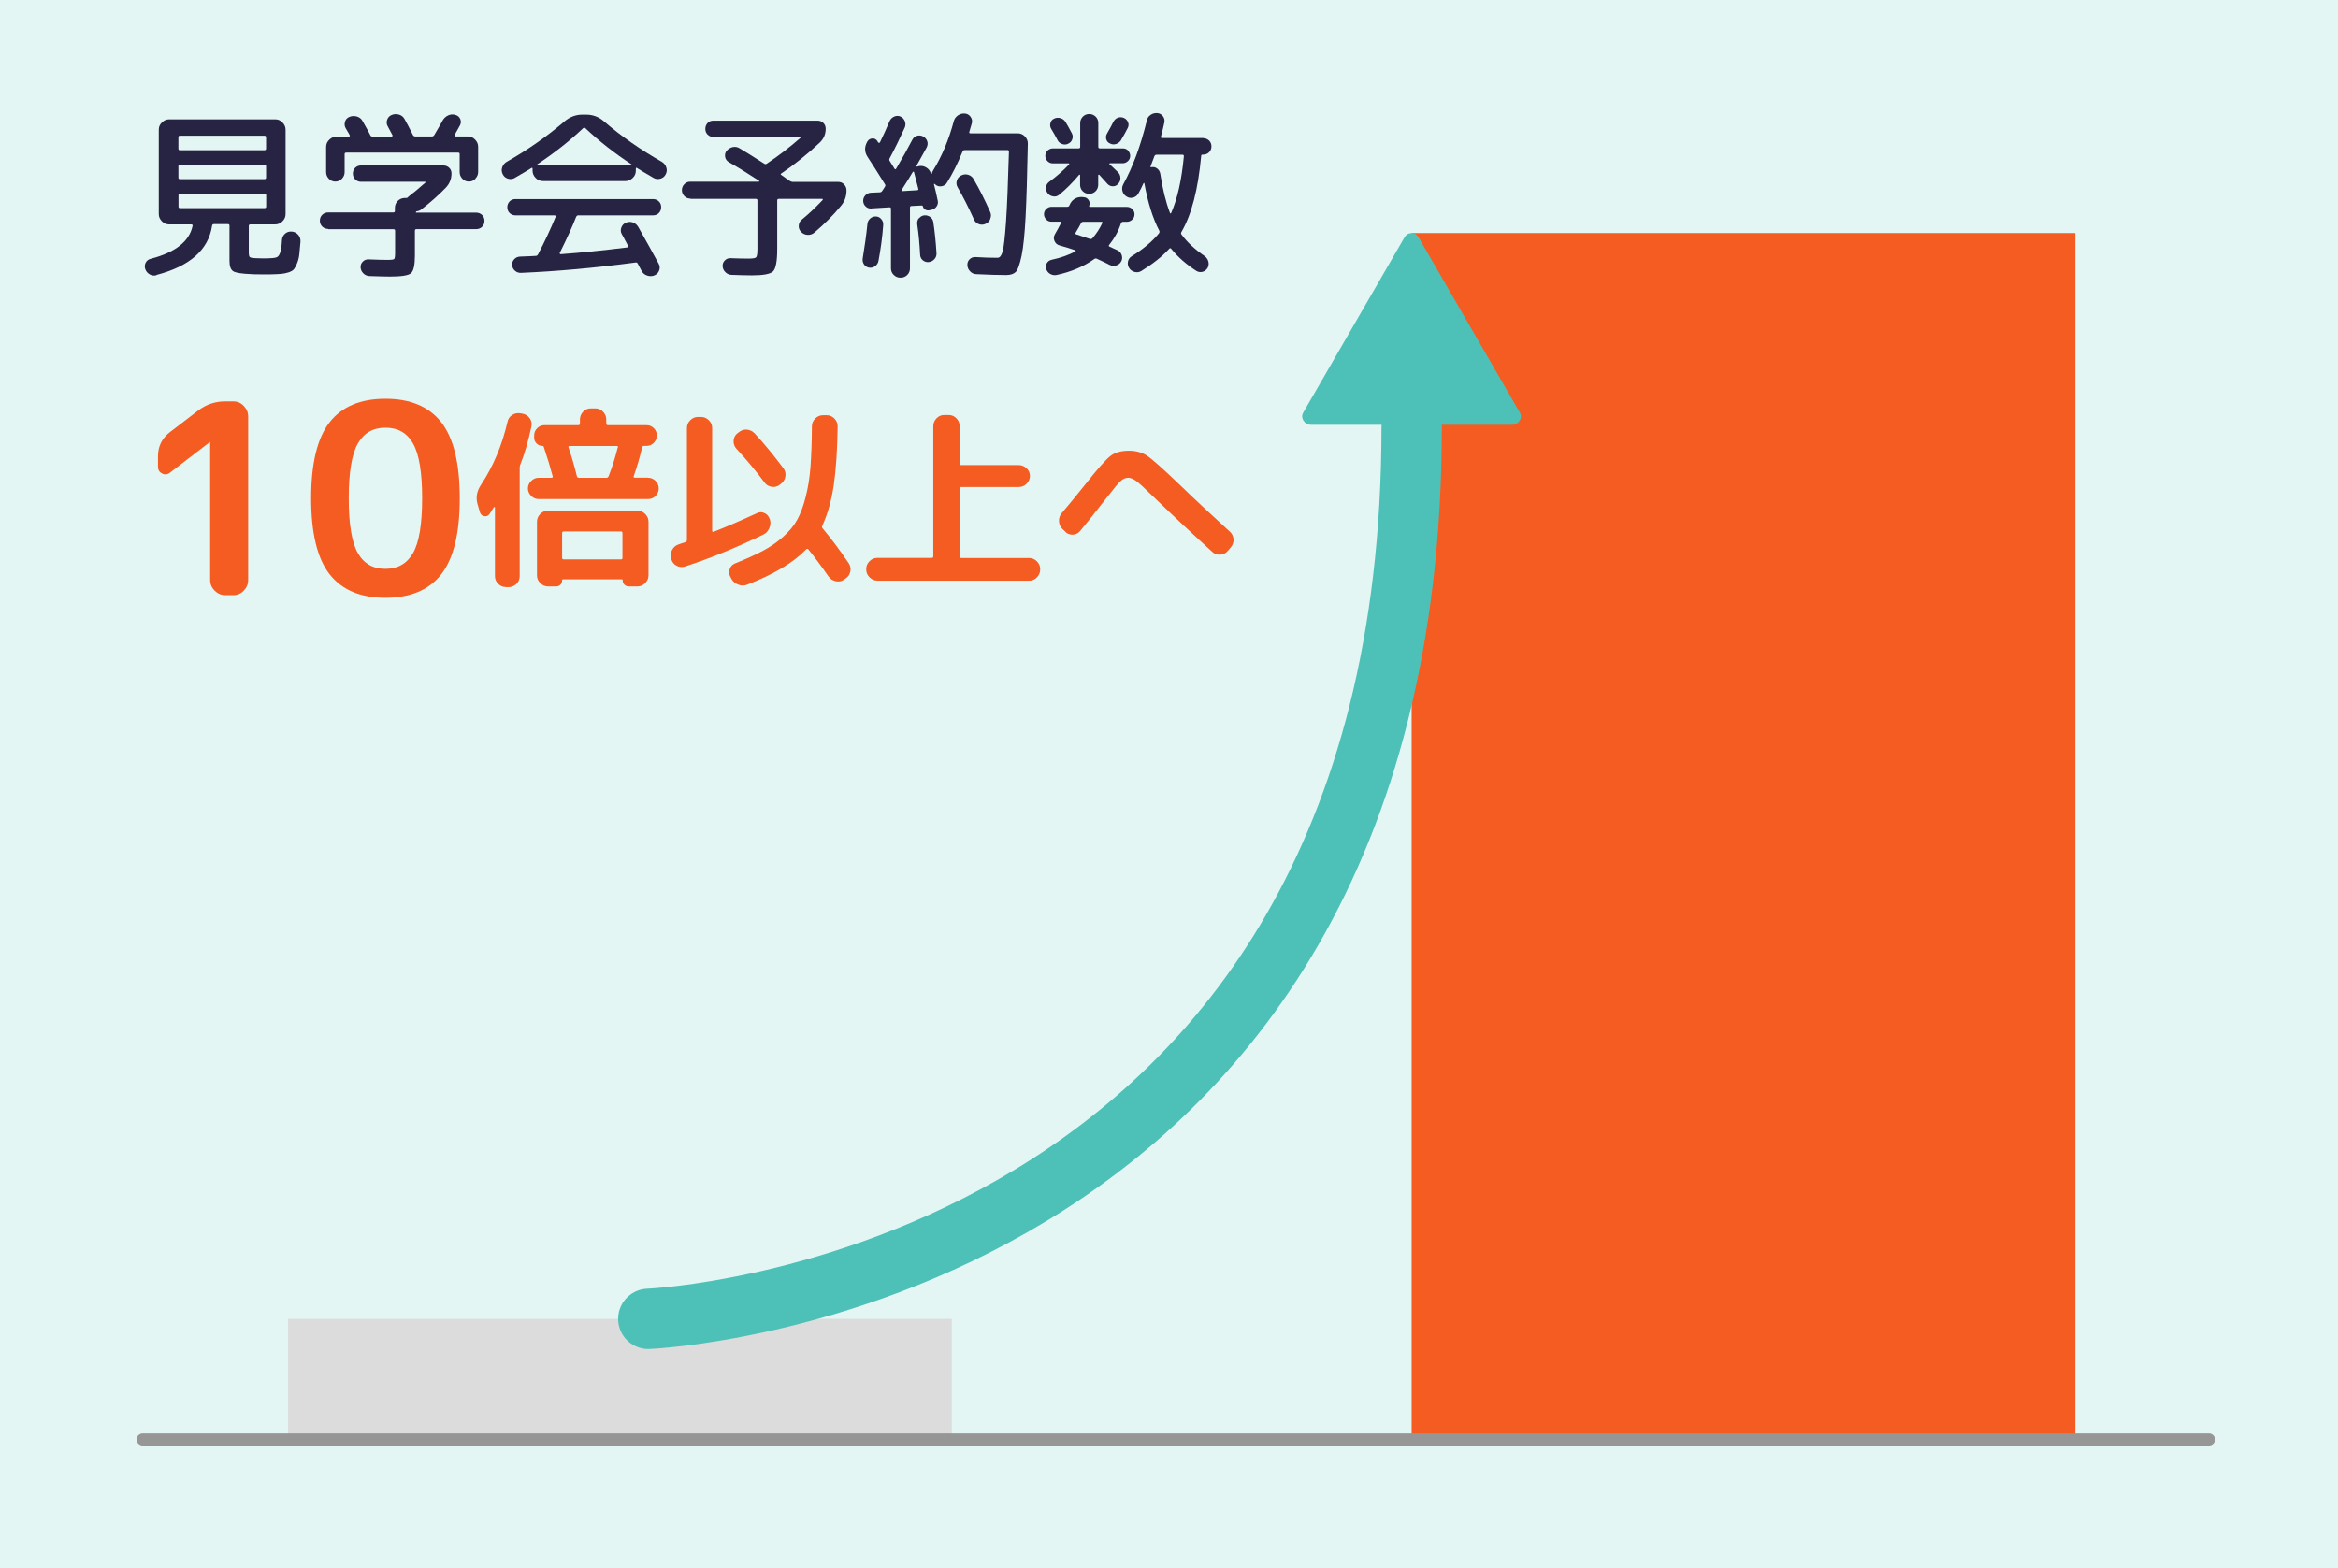<?xml version="1.0" encoding="UTF-8"?><svg id="_レイヤー_2" xmlns="http://www.w3.org/2000/svg" viewBox="0 0 232.5 156"><defs><style>.cls-1{fill:#dcdcdc;}.cls-1,.cls-2,.cls-3,.cls-4,.cls-5{stroke-width:0px;}.cls-2{fill:#272343;}.cls-6{stroke:#969696;stroke-width:1.2px;}.cls-6,.cls-7{fill:none;stroke-linecap:round;stroke-miterlimit:10;}.cls-3{opacity:.15;}.cls-3,.cls-5{fill:#4dc1b7;}.cls-4{fill:#f45c21;}.cls-7{stroke:#4dc1b7;stroke-width:6px;}</style></defs><g id="_写真イラスト"><rect class="cls-3" x="0" y="0" width="232.5" height="156"/><rect class="cls-1" x="28.65" y="131.18" width="66" height="12"/><rect class="cls-4" x="140.38" y="23.18" width="66" height="120"/><path class="cls-7" d="M64.47,131.18s75.91-3.09,75.91-88.69"/><path class="cls-5" d="M130.36,42.25c-.32,0-.57-.14-.74-.42-.17-.28-.17-.56,0-.83l10.04-17.38c.17-.29.41-.43.71-.43s.54.14.71.43l10.04,17.38c.17.27.17.55,0,.83-.17.28-.42.42-.74.42h-20.03Z"/></g><g id="_テキスト"><path class="cls-2" d="M15.55,27.38c-.24.06-.47.03-.67-.09-.21-.12-.36-.3-.44-.54-.07-.22-.05-.43.05-.63.11-.2.28-.33.5-.38,2.45-.64,3.83-1.72,4.16-3.26.02-.11-.02-.16-.13-.16h-2.2c-.28,0-.52-.1-.72-.31-.2-.2-.31-.44-.31-.72v-8.39c0-.28.1-.52.31-.72.2-.2.44-.31.72-.31h10.55c.28,0,.52.1.72.31.2.2.31.44.31.72v8.39c0,.28-.1.52-.31.72-.2.2-.44.31-.72.31h-2.47c-.11,0-.16.05-.16.16v2.59c0,.28.03.44.1.5.07.06.26.1.58.11.16.01.4.02.72.02s.59,0,.76-.02c.32-.01.55-.05.67-.12.12-.07.22-.22.3-.46.08-.24.14-.65.17-1.24.02-.25.13-.46.31-.62.19-.16.41-.23.66-.21.26.02.48.14.65.33.17.2.24.43.22.69-.04.53-.08.96-.12,1.29-.04.33-.12.62-.23.88-.11.26-.21.45-.31.57-.1.12-.28.22-.52.3-.25.08-.49.13-.72.15-.23.02-.57.04-1.02.05-.11,0-.27,0-.49,0-.22,0-.38,0-.5,0-.42,0-.74,0-.95-.02-.97-.04-1.58-.13-1.83-.29-.25-.16-.37-.5-.37-1.04v-3.49c0-.11-.05-.16-.16-.16h-1.39c-.1,0-.16.05-.18.16-.36,2.4-2.21,4.03-5.54,4.9ZM17.74,13.66v1.12c0,.11.05.16.14.16h8.42c.11,0,.16-.05.16-.16v-1.12c0-.11-.05-.16-.16-.16h-8.42c-.1,0-.14.05-.14.16ZM17.74,16.54v1.12c0,.11.05.16.14.16h8.42c.11,0,.16-.05.16-.16v-1.12c0-.11-.05-.16-.16-.16h-8.42c-.1,0-.14.05-.14.16ZM17.89,20.7h8.42c.11,0,.16-.05.16-.16v-1.12c0-.11-.05-.16-.16-.16h-8.42c-.1,0-.14.05-.14.16v1.12c0,.11.05.16.14.16Z"/><path class="cls-2" d="M32.63,22.77c-.23,0-.42-.08-.58-.23-.16-.16-.24-.35-.24-.59s.08-.44.24-.59c.16-.16.36-.23.58-.23h6.48c.11,0,.16-.05.16-.16v-.29c0-.28.1-.51.29-.7.19-.19.43-.29.7-.29h.11c.08.01.16-.02.23-.11.01-.01.03-.03.06-.05.03-.02.05-.04.06-.05.44-.34.97-.77,1.57-1.31.06-.06.04-.09-.05-.09h-6.34c-.23,0-.42-.08-.58-.24s-.23-.36-.23-.58.08-.42.23-.57.35-.23.58-.23h8.19c.23,0,.42.08.58.23.16.15.23.34.23.57,0,.54-.19,1.01-.56,1.4-.7.73-1.52,1.46-2.48,2.2-.1.08-.25.14-.45.16-.04.02-.05.06-.05.11l.02.02h5.98c.23,0,.42.08.58.23.16.16.24.35.24.59s-.08.44-.24.59c-.16.16-.36.23-.58.23h-5.94c-.11,0-.16.05-.16.16v2.47c0,.95-.13,1.53-.39,1.76-.26.22-.96.33-2.1.33-.42,0-1.1-.02-2.03-.05-.24-.01-.44-.1-.61-.27s-.26-.37-.27-.59c-.01-.23.06-.42.22-.58.16-.16.35-.23.58-.22.89.04,1.52.05,1.91.05.36,0,.57-.03.63-.09s.09-.26.09-.59v-2.21c0-.11-.05-.16-.16-.16h-6.48ZM47.28,17.78c-.18.19-.4.28-.65.28s-.47-.09-.65-.28c-.18-.19-.27-.4-.27-.66v-1.8c0-.1-.05-.14-.16-.14h-11.12c-.11,0-.16.05-.16.14v1.8c0,.25-.09.47-.27.66-.18.19-.4.28-.65.28s-.47-.09-.65-.28c-.18-.19-.27-.4-.27-.66v-2.5c0-.28.1-.52.31-.72.2-.2.44-.31.72-.31h1.24s.06-.02.08-.05c.02-.03.02-.06,0-.08-.04-.08-.1-.2-.2-.36-.1-.16-.16-.27-.2-.34-.12-.2-.14-.42-.07-.66.07-.23.22-.39.45-.48.24-.1.49-.1.74-.03.25.08.44.23.56.46.4.7.65,1.16.76,1.39.04.1.11.14.22.14h1.91s.06-.02.08-.05c.02-.03.02-.06,0-.08-.3-.56-.46-.86-.47-.88-.12-.2-.14-.42-.06-.66.08-.23.23-.39.46-.48.24-.1.48-.1.73-.03.25.08.43.23.55.46.19.34.47.86.83,1.58.05.08.12.13.22.13h1.66c.1,0,.17-.04.23-.13.43-.73.71-1.21.83-1.44.13-.24.32-.41.55-.52.23-.11.48-.13.73-.05.23.06.39.2.48.41.09.22.08.43-.03.63l-.54.97s0,.05,0,.08c.02.03.05.05.08.05h1.24c.28,0,.52.1.72.31.2.2.31.44.31.72v2.5c0,.25-.09.47-.27.66Z"/><path class="cls-2" d="M51.19,17.7c-.22.12-.44.14-.68.07-.23-.07-.41-.22-.51-.43-.12-.23-.14-.46-.06-.69.08-.23.22-.42.44-.55,2.09-1.19,4.01-2.53,5.76-4.03.52-.44,1.11-.67,1.78-.67h.36c.67,0,1.27.22,1.78.67,1.72,1.48,3.64,2.82,5.76,4.03.22.13.36.31.44.55.08.23.06.47-.06.69-.11.22-.28.36-.52.43-.24.07-.47.05-.68-.07-.74-.43-1.3-.76-1.66-.99-.07-.05-.11-.02-.11.07v.2c0,.28-.1.52-.31.72s-.44.31-.72.31h-8.21c-.28,0-.52-.1-.72-.31-.2-.2-.31-.44-.31-.72v-.2c0-.1-.05-.11-.14-.05-.26.17-.81.49-1.64.97ZM57.29,21.58c-.38.97-.92,2.16-1.62,3.56-.02.02-.02.05,0,.09.02.04.05.05.09.05,1.99-.14,4.2-.37,6.62-.67.11,0,.14-.05.09-.14-.05-.08-.14-.26-.29-.54-.14-.28-.26-.49-.34-.63-.12-.2-.14-.42-.06-.65.08-.23.22-.39.44-.49.24-.11.48-.12.71-.04.23.08.42.24.55.47.84,1.48,1.51,2.69,2.02,3.64.12.22.14.44.05.67-.08.23-.24.39-.47.49-.23.1-.47.1-.72.02-.25-.08-.44-.24-.56-.47-.17-.31-.29-.55-.38-.72-.05-.1-.12-.13-.22-.11-4.07.54-7.87.88-11.39,1.03-.23.01-.43-.06-.6-.21-.17-.15-.27-.34-.28-.57-.01-.23.06-.42.21-.58s.34-.25.57-.26c.7-.02,1.22-.05,1.57-.07.1,0,.17-.05.23-.16.65-1.24,1.23-2.48,1.75-3.74.01-.04,0-.07-.02-.09-.02-.02-.05-.04-.09-.04h-3.89c-.23,0-.42-.08-.58-.23-.16-.16-.23-.35-.23-.58s.08-.42.23-.58c.16-.16.35-.23.58-.23h13.68c.23,0,.42.08.58.23.16.16.23.35.23.58s-.08.42-.23.58c-.16.16-.35.23-.58.23h-7.45c-.08,0-.15.05-.2.16ZM53.42,16.35s-.02.03-.02.05.01.04.04.04h9.32s.04-.01.04-.04c0-.02,0-.04,0-.05-1.68-1.1-3.21-2.3-4.59-3.6-.07-.07-.14-.07-.22,0-1.4,1.32-2.93,2.52-4.57,3.6Z"/><path class="cls-2" d="M68.65,19.75c-.24,0-.44-.08-.6-.25-.16-.17-.24-.37-.24-.59s.08-.43.24-.59c.16-.17.36-.25.6-.25h6.82s.04-.02.04-.04-.01-.05-.04-.06c-1.14-.74-2.14-1.36-2.99-1.84-.2-.12-.33-.29-.37-.52-.04-.23,0-.43.15-.61.16-.19.36-.31.6-.37.25-.05.48-.01.69.12.62.37,1.44.88,2.45,1.53.08.06.17.06.25,0,1.19-.79,2.3-1.65,3.35-2.57.02-.01.03-.03.02-.05-.01-.02-.03-.04-.05-.04h-8.62c-.23,0-.42-.08-.58-.23-.16-.16-.23-.35-.23-.58s.08-.42.23-.58.35-.23.58-.23h10.35c.23,0,.42.08.58.23.16.16.23.35.23.58,0,.54-.2,1-.59,1.37-1.22,1.15-2.5,2.18-3.83,3.08-.07.05-.07.1,0,.14.1.07.23.17.41.29s.32.22.41.29c.12.07.22.11.29.11h4.54c.24,0,.44.08.6.25.16.17.24.37.24.59,0,.59-.18,1.1-.54,1.53-.77.94-1.66,1.83-2.66,2.68-.2.17-.44.24-.69.22-.26-.02-.47-.12-.64-.31-.17-.18-.24-.39-.22-.63.02-.24.13-.44.32-.59.64-.52,1.32-1.16,2.05-1.93.02-.01.03-.04.02-.07-.01-.04-.03-.05-.05-.05h-4.32c-.11,0-.16.05-.16.16v4.84c0,1.19-.14,1.92-.4,2.2-.27.28-.98.41-2.12.41-.49,0-1.17-.02-2.03-.05-.24-.01-.44-.1-.61-.27s-.26-.37-.27-.59c-.01-.23.06-.42.22-.58.16-.16.35-.23.58-.22.52.02,1.1.04,1.76.04.43,0,.69-.04.77-.13.08-.08.13-.35.13-.81v-4.84c0-.11-.05-.16-.14-.16h-6.52Z"/><path class="cls-2" d="M87.02,26.48c-.19.13-.39.18-.6.14-.22-.04-.38-.14-.5-.32-.12-.18-.16-.38-.13-.59.2-1.2.36-2.35.47-3.44.02-.22.12-.4.28-.54.16-.14.35-.21.57-.2.22.01.4.1.54.28.14.17.2.37.18.58-.08,1.15-.24,2.34-.47,3.56-.04.22-.15.39-.33.52ZM86.65,20.74c-.22.01-.4-.05-.56-.2s-.24-.32-.25-.54c-.01-.22.06-.4.21-.57.15-.16.33-.25.55-.26l.88-.04c.11,0,.19-.05.25-.14.04-.05.08-.12.14-.21s.1-.16.13-.21c.06-.08.06-.17,0-.25-.72-1.16-1.3-2.07-1.73-2.72-.32-.5-.32-1.02,0-1.55.12-.18.28-.27.49-.28s.37.08.49.26c.01.01.03.04.04.07.02.04.03.06.05.07.01.02.04.04.07.04s.07-.01.09-.04c.32-.66.65-1.37.97-2.14.1-.2.25-.35.46-.44.21-.09.42-.09.62,0,.2.1.35.25.43.46.08.21.08.42,0,.62-.47,1.04-.97,2.07-1.51,3.08-.05.08-.05.17,0,.25.26.42.43.68.49.79.05.07.1.07.16-.02.66-1.12,1.19-2.07,1.6-2.86.1-.2.25-.34.46-.4.21-.07.42-.04.62.06.2.11.34.27.41.48.07.21.04.42-.06.62-.3.55-.64,1.16-1.01,1.82-.01.05.01.08.07.09l.09-.04c.28-.07.54-.04.79.11.25.14.41.35.49.63.01.01.03.02.05.02s.03,0,.03-.02c.01-.07.05-.18.13-.32.86-1.39,1.55-3.02,2.05-4.88.06-.25.2-.45.41-.6.22-.15.45-.21.7-.19.24.02.43.13.57.33.14.2.18.41.12.64-.05.19-.13.48-.25.86-.02.1.01.14.11.14h4.7c.28,0,.52.1.72.31.2.21.3.45.29.73-.06,3.12-.13,5.54-.22,7.25s-.22,3.01-.4,3.89c-.19.88-.38,1.42-.59,1.62-.21.2-.53.3-.95.3-.74,0-1.73-.03-2.97-.09-.24-.01-.44-.1-.61-.28-.17-.17-.26-.38-.27-.62-.01-.23.06-.42.22-.58s.35-.23.58-.22c.78.05,1.52.07,2.21.07.2,0,.37-.2.49-.61.12-.41.23-1.4.34-2.96s.2-3.89.29-6.98c0-.11-.05-.16-.14-.16h-4.25c-.11,0-.18.05-.22.14-.49,1.21-1.01,2.24-1.55,3.1-.12.2-.3.32-.55.36-.25.04-.46-.03-.64-.2l-.04-.04s-.05,0-.07.02c.13.5.26,1.05.38,1.64.05.2.01.4-.11.58-.12.18-.29.29-.5.34l-.25.05c-.14.02-.28,0-.4-.08-.12-.08-.19-.19-.22-.33-.02-.05-.06-.07-.11-.07l-1.01.05c-.11,0-.16.05-.16.16v6.03c0,.26-.09.49-.27.67-.18.18-.4.27-.67.27s-.49-.09-.67-.27c-.19-.18-.28-.4-.28-.67v-5.92c0-.1-.05-.14-.14-.14l-1.78.11ZM89.65,18.9s0,.05,0,.07c.02.02.05.04.08.04l1.48-.09c.1,0,.13-.05.11-.14-.19-.77-.34-1.33-.43-1.67-.01-.02-.03-.04-.05-.04s-.05.01-.07.04c-.24.41-.61,1.01-1.12,1.8ZM91.39,21.72c.13-.17.3-.27.51-.3.22-.02.41.03.59.15.18.13.29.3.32.51.14.92.25,1.96.32,3.11.01.23-.06.43-.21.59-.15.17-.34.26-.57.29-.22.02-.41-.04-.58-.18-.17-.14-.26-.33-.27-.56-.05-1-.14-2.01-.29-3.04-.02-.22.03-.41.15-.58ZM98.48,21.78c-.09.23-.25.39-.48.49-.23.1-.45.1-.67.02-.22-.08-.38-.24-.48-.47-.53-1.18-1.07-2.24-1.62-3.19-.12-.2-.15-.42-.08-.66s.21-.4.42-.51c.23-.12.46-.15.7-.08.24.07.42.21.54.42.6,1.03,1.15,2.13,1.66,3.29.1.23.1.46,0,.68Z"/><path class="cls-2" d="M104.56,22.05c-.2,0-.38-.07-.52-.22s-.22-.32-.22-.52.07-.38.22-.52.32-.22.52-.22h1.57c.11,0,.18-.05.22-.14v-.02s.02-.02.02-.04c.11-.26.28-.46.51-.6.23-.14.49-.19.77-.17l.14.02c.2.01.36.11.47.29.11.18.13.37.05.56-.02.07,0,.11.09.11h3.67c.2,0,.38.07.53.22.15.14.22.32.22.52s-.07.38-.22.52c-.15.14-.33.22-.53.22h-.4c-.08,0-.15.05-.2.16-.25.77-.64,1.48-1.17,2.14-.07.07-.05.13.05.18.1.04.36.16.79.36.2.1.34.26.41.48.07.22.05.43-.05.62-.11.2-.27.34-.49.4-.22.07-.44.05-.64-.04-.3-.16-.74-.37-1.31-.63-.08-.04-.17-.02-.25.04-1.04.74-2.29,1.27-3.73,1.58-.23.05-.44.01-.64-.1-.2-.11-.33-.29-.41-.51-.06-.19-.04-.38.07-.56.11-.18.26-.29.47-.34.9-.19,1.69-.47,2.36-.83.07-.05.06-.09-.04-.13-.37-.13-.88-.29-1.53-.47-.24-.07-.41-.22-.5-.45-.1-.23-.08-.45.05-.67.14-.24.35-.61.61-1.12.02-.02.03-.05,0-.08-.02-.03-.05-.04-.08-.04h-.9ZM112.17,14.98c.14.14.22.32.22.52s-.07.38-.22.52-.32.22-.52.22h-1.28s-.04.02-.05.04,0,.05.02.06c.04.02.31.28.81.76.17.16.26.35.27.58.01.23-.06.44-.22.6-.14.17-.32.25-.53.25s-.39-.08-.53-.23c-.36-.41-.63-.71-.81-.9-.02-.02-.05-.03-.08-.02-.03.01-.04.03-.04.05v.95c0,.25-.09.47-.26.64-.17.17-.39.26-.64.26s-.47-.09-.64-.26c-.17-.17-.26-.39-.26-.64v-.95s0-.04-.03-.05c-.02-.01-.04-.01-.06,0-.64.77-1.3,1.43-2,2-.18.14-.38.2-.61.15-.23-.04-.41-.15-.54-.33-.13-.18-.18-.38-.15-.59.03-.22.14-.39.31-.52.72-.53,1.38-1.1,1.98-1.73.02-.02.03-.05.02-.07-.01-.02-.03-.04-.05-.04h-1.58c-.2,0-.38-.07-.53-.22-.15-.15-.22-.33-.22-.53s.07-.38.22-.52c.15-.14.33-.22.53-.22h2.56c.11,0,.16-.05.16-.16v-2.36c0-.25.09-.46.26-.64.17-.17.39-.26.64-.26s.46.09.64.26c.17.17.26.39.26.64v2.36c0,.11.05.16.16.16h2.29c.2,0,.38.07.52.22ZM106.63,13.85c-.07.2-.2.35-.4.44-.19.1-.39.11-.6.04-.21-.07-.36-.19-.46-.39-.18-.35-.39-.72-.63-1.12-.11-.18-.14-.37-.08-.58.05-.21.18-.36.37-.44.19-.1.4-.11.62-.05.22.06.39.19.51.38.19.31.4.69.63,1.13.1.19.11.39.04.58ZM106.97,23.15c-.05.08-.03.14.05.16l1.35.45c.1.04.19.01.27-.07.41-.47.73-.97.97-1.49.05-.1.02-.14-.09-.14h-1.8c-.11,0-.18.05-.22.14-.13.26-.31.58-.54.95ZM111.49,13.93c-.12.19-.29.32-.5.39s-.42.05-.61-.05c-.19-.08-.31-.22-.37-.42-.05-.2-.03-.39.08-.57.29-.5.49-.88.61-1.13.1-.2.24-.35.44-.43s.4-.08.6,0c.2.08.35.23.43.42.08.2.08.39-.02.58-.17.34-.39.74-.67,1.21ZM119.64,13.74c.23,0,.42.08.59.23.16.16.24.35.24.59s-.08.44-.24.59c-.16.16-.36.23-.59.23h-.05c-.1,0-.14.04-.14.13-.3,3.3-.95,5.82-1.96,7.56-.06.1-.06.18,0,.25.56.77,1.33,1.48,2.29,2.14.19.14.32.32.38.54.06.22.04.43-.07.65-.12.2-.29.33-.51.39-.22.05-.43.02-.62-.1-1-.65-1.82-1.37-2.48-2.18-.07-.1-.14-.1-.22,0-.71.77-1.63,1.5-2.77,2.2-.2.12-.42.15-.66.09-.23-.06-.42-.19-.55-.4-.12-.2-.16-.42-.11-.64.05-.22.17-.4.38-.53,1.13-.7,2.03-1.45,2.7-2.27.06-.08.07-.17.04-.25-.64-1.21-1.13-2.78-1.49-4.72-.02-.07-.05-.07-.09,0-.18.4-.35.74-.52,1.03-.12.2-.3.33-.53.39-.23.05-.45.02-.64-.12-.2-.12-.34-.3-.4-.54-.06-.24-.03-.47.09-.68.95-1.73,1.73-3.85,2.34-6.35.05-.23.17-.41.38-.55.2-.14.43-.19.67-.17.23.02.41.13.55.31.14.19.18.39.14.62-.12.54-.23,1-.34,1.39-.02.11.01.16.11.16h4.12ZM116.45,21.22c.64-1.44,1.06-3.34,1.28-5.69,0-.1-.05-.14-.14-.14h-2.57c-.11,0-.18.05-.22.14-.17.46-.29.79-.38,1.01-.04.06-.01.09.07.09.22-.04.41,0,.58.13s.27.3.31.51c.23,1.51.55,2.82.97,3.92.01.02.03.04.05.04.02,0,.04,0,.05-.03Z"/><path class="cls-4" d="M16.9,47.02c-.25.19-.51.22-.78.08-.27-.14-.41-.36-.41-.66v-1.06c0-.99.4-1.79,1.19-2.4l2.82-2.16c.79-.6,1.69-.9,2.69-.9h.79c.4,0,.75.15,1.04.45.29.3.44.65.44,1.06v16.26c0,.41-.15.76-.44,1.06-.29.3-.64.45-1.04.45h-.79c-.41,0-.76-.15-1.06-.45-.3-.3-.45-.65-.45-1.06v-13.7l-.03-.03-.03.03-3.96,3.04Z"/><path class="cls-4" d="M43.89,57.11c-1.22,1.57-3.08,2.35-5.56,2.35s-4.33-.78-5.56-2.35c-1.22-1.57-1.83-4.08-1.83-7.55s.61-5.98,1.83-7.55c1.22-1.57,3.08-2.35,5.56-2.35s4.33.78,5.56,2.35c1.22,1.57,1.83,4.08,1.83,7.55s-.61,5.98-1.83,7.55ZM41.08,44.12c-.6-1.06-1.51-1.58-2.75-1.58s-2.15.53-2.75,1.58c-.6,1.06-.9,2.87-.9,5.44s.3,4.38.9,5.44c.6,1.06,1.51,1.58,2.75,1.58s2.15-.53,2.75-1.58c.6-1.06.9-2.87.9-5.44s-.3-4.38-.9-5.44Z"/><path class="cls-4" d="M50.3,58.39c-.29,0-.55-.11-.76-.32-.21-.21-.32-.46-.32-.76v-6.83s-.01-.04-.04-.05c-.03,0-.04,0-.06,0-.04.06-.11.18-.21.34-.1.16-.18.28-.23.36-.14.19-.32.26-.54.21-.22-.05-.36-.19-.42-.4l-.23-.79c-.19-.65-.08-1.3.35-1.94,1.2-1.81,2.08-3.89,2.63-6.26.06-.29.22-.52.47-.68.25-.16.52-.21.82-.16l.23.04c.29.06.52.21.69.45.17.24.22.5.17.8-.32,1.49-.68,2.74-1.09,3.76-.05.13-.08.24-.08.33v10.83c0,.29-.11.55-.33.76-.22.21-.47.32-.77.32h-.29ZM64.45,47.52c.29,0,.54.11.75.32.2.21.31.46.31.74s-.1.53-.31.74c-.2.21-.45.32-.75.32h-10.89c-.28,0-.53-.11-.74-.32-.21-.21-.32-.46-.32-.74s.11-.53.32-.74c.21-.21.46-.32.74-.32h1.27c.11,0,.16-.05.13-.15-.23-.87-.52-1.84-.88-2.9-.01-.08-.06-.12-.15-.12-.22,0-.41-.08-.57-.24-.16-.16-.24-.35-.24-.57v-.23c0-.28.1-.52.3-.72.2-.2.44-.3.72-.3h3.36c.12,0,.17-.06.17-.17v-.4c0-.29.11-.55.32-.77.21-.22.46-.33.76-.33h.46c.29,0,.55.11.76.33.21.22.32.47.32.77v.4c0,.12.06.17.17.17h3.84c.28,0,.52.1.72.3.2.2.3.44.3.72s-.1.52-.3.73c-.2.21-.44.31-.72.31h-.23c-.13,0-.2.04-.21.13-.23.99-.51,1.95-.84,2.88-.03.1.01.15.11.15h1.32ZM55.29,58.33h-.79c-.29,0-.55-.11-.77-.33-.22-.22-.33-.47-.33-.77v-5.34c0-.29.11-.55.33-.77.22-.22.47-.33.77-.33h8.89c.29,0,.55.11.77.33.22.22.33.47.33.77v5.34c0,.29-.11.55-.33.77-.22.22-.47.33-.77.33h-.86c-.17,0-.31-.06-.43-.17-.12-.12-.18-.26-.18-.44,0-.06-.03-.1-.08-.1h-5.84c-.06,0-.1.03-.1.1,0,.18-.06.33-.17.44s-.26.17-.44.17ZM55.9,53.03v2.46c0,.1.06.15.17.15h5.68c.1,0,.15-.05.15-.15v-2.46c0-.11-.05-.17-.15-.17h-5.68c-.12,0-.17.06-.17.17ZM61.45,44.51c.03-.1-.02-.15-.13-.15h-4.67c-.1,0-.14.04-.12.13.32.93.6,1.89.84,2.88.03.1.09.15.19.15h2.76c.09,0,.16-.06.21-.17.36-.92.66-1.87.9-2.84Z"/><path class="cls-4" d="M66.75,55.62l-.02-.08c-.08-.29-.04-.58.11-.85.15-.27.36-.45.64-.54.08-.03.19-.06.34-.12.15-.05.26-.09.34-.11.1-.04.15-.11.15-.21v-11.14c0-.29.11-.55.33-.77.22-.22.47-.33.77-.33h.31c.29,0,.55.11.77.33.22.22.33.47.33.77v10.21c0,.1.04.14.13.12,1.28-.5,2.72-1.12,4.32-1.86.26-.13.51-.13.77,0s.42.32.5.59l.02.02c.09.29.07.59-.06.89-.13.3-.33.52-.61.64-2.73,1.32-5.32,2.37-7.78,3.17-.28.09-.56.06-.83-.08-.27-.14-.44-.36-.52-.65ZM72.64,57.39c-.14-.24-.17-.5-.08-.78.09-.27.27-.46.54-.57,1.11-.45,2.03-.86,2.76-1.25.72-.38,1.39-.84,2-1.38.61-.54,1.08-1.1,1.41-1.7.33-.6.62-1.36.85-2.28.24-.93.4-1.94.48-3.02.08-1.09.13-2.43.14-4.01,0-.29.11-.55.33-.77.22-.22.47-.33.77-.33h.38c.29,0,.55.11.76.33.21.22.32.47.32.77-.03,2.34-.16,4.3-.39,5.88-.24,1.57-.62,2.91-1.14,4.01-.04.09-.03.18.04.27.79.93,1.66,2.09,2.59,3.46.17.26.22.53.16.83s-.21.52-.47.69l-.17.12c-.24.17-.52.22-.82.15s-.53-.22-.7-.46c-.73-1.05-1.4-1.95-2-2.69-.08-.09-.15-.1-.23-.02-1.25,1.31-3.21,2.48-5.86,3.51-.29.12-.59.12-.89,0-.3-.11-.53-.3-.68-.57l-.1-.19ZM76.02,47.98c-.88-1.18-1.81-2.29-2.78-3.34-.2-.22-.3-.48-.29-.78.01-.3.13-.55.35-.74l.15-.11c.23-.2.5-.3.8-.28.3.02.56.14.78.36.95,1.02,1.91,2.19,2.88,3.49.18.24.24.52.19.82-.05.3-.2.54-.44.72l-.12.1c-.24.18-.51.25-.81.2s-.53-.19-.71-.43Z"/><path class="cls-4" d="M87.24,57.75c-.29,0-.55-.11-.77-.33-.22-.22-.33-.47-.33-.77v-.06c0-.29.11-.55.33-.77.22-.22.47-.33.77-.33h5.4c.11,0,.17-.05.17-.15v-12.96c0-.29.11-.55.32-.77.21-.22.46-.33.76-.33h.46c.29,0,.55.11.76.33.21.22.32.47.32.77v3.71c0,.12.06.17.17.17h5.72c.29,0,.55.11.77.32.22.21.33.46.33.76s-.11.55-.33.77c-.22.22-.47.33-.77.33h-5.72c-.12,0-.17.06-.17.17v6.74c0,.1.06.15.17.15h6.74c.29,0,.55.11.77.33.22.22.33.47.33.77v.06c0,.29-.11.55-.33.77-.22.22-.47.33-.77.33h-15.09Z"/><path class="cls-4" d="M105.96,52.9l-.29-.27c-.22-.2-.34-.46-.36-.77-.02-.31.07-.58.26-.81.67-.78,1.46-1.75,2.38-2.9,1.2-1.52,2.03-2.46,2.48-2.8.45-.35,1.06-.52,1.84-.52.7,0,1.31.17,1.8.5.5.33,1.59,1.3,3.26,2.9,1.55,1.5,3.21,3.05,4.99,4.67.22.21.33.45.35.75.01.29-.08.56-.27.79l-.31.36c-.19.23-.44.35-.75.37-.31.02-.57-.07-.79-.28-1.89-1.72-3.84-3.54-5.84-5.47-.88-.86-1.46-1.39-1.74-1.59-.28-.2-.53-.31-.78-.31-.26,0-.51.11-.75.33s-.68.74-1.32,1.57c-1.23,1.57-2.13,2.71-2.71,3.4-.19.23-.44.35-.73.36-.29.01-.54-.08-.75-.29Z"/><line class="cls-6" x1="14.19" y1="143.18" x2="219.67" y2="143.18"/></g></svg>